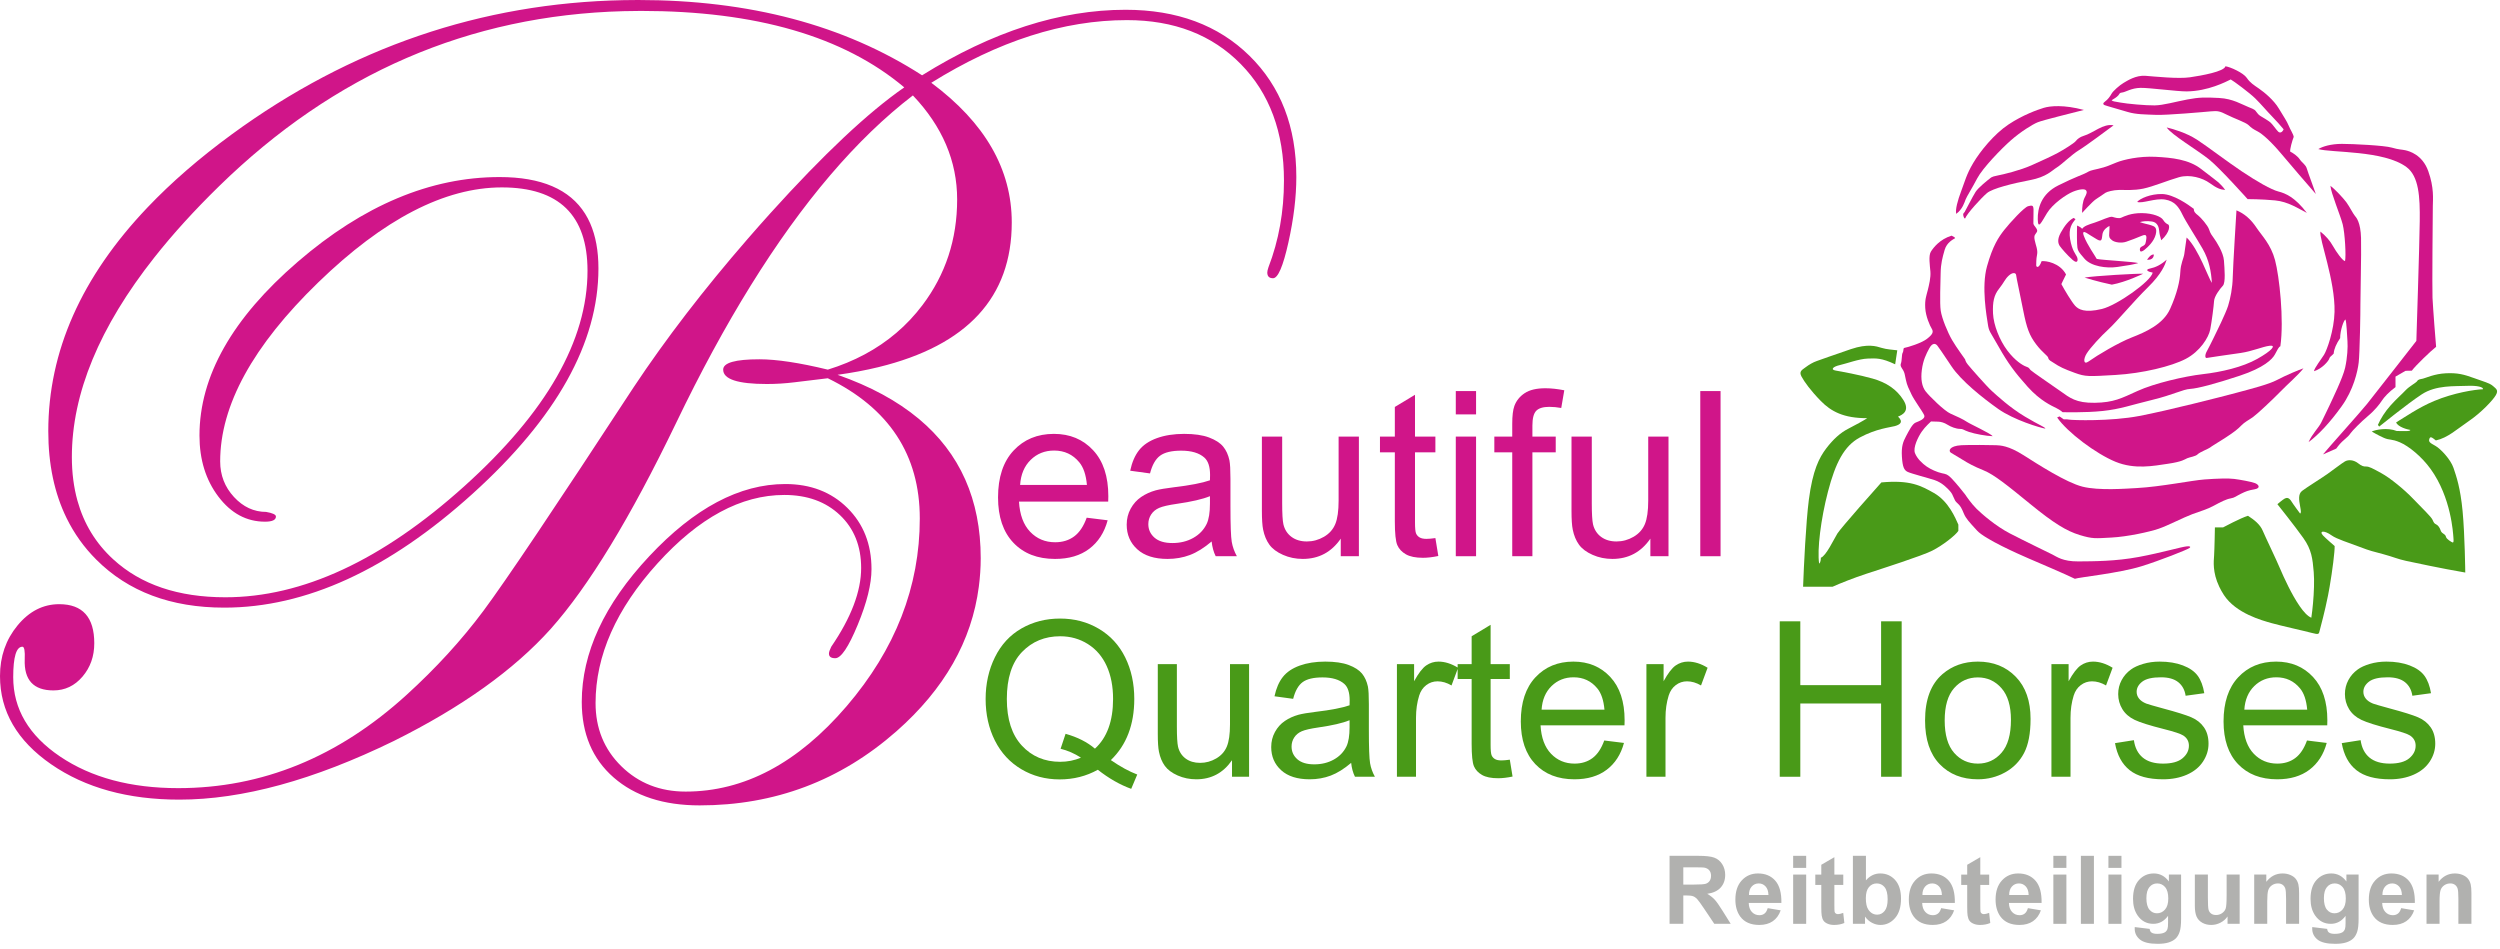 <?xml version="1.0" encoding="UTF-8"?>
<svg xmlns="http://www.w3.org/2000/svg" width="448" height="170" viewBox="0 0 448 170">
  <g fill="none">
    <g fill="#499A18" transform="translate(176.625 61.951)">
      <path d="M149.669,33.288 C151.493,31.426 153.754,30.191 157.972,30.21 C157.44,29.83 155.863,28.975 154.533,28.291 C153.203,27.607 151.892,26.448 150.638,24.795 C149.384,23.142 148.206,20.9 147.522,15.599 C146.991,11.48 146.62,3.633 146.489,-1.56319402e-13 L151.764,-1.56319402e-13 C153.165,0.633 155.576,1.586 157.801,2.318 C160.803,3.306 167.719,5.51 169.619,6.46 C171.519,7.41 173.837,9.253 174.312,10.013 L174.312,11.134 C173.799,12.274 172.575,15.306 169.942,16.796 C167.624,18.107 165.686,19.171 160.518,18.696 C159.714,17.809 153.241,10.526 152.633,9.538 C152.025,8.55 150.581,5.472 149.669,5.206 C149.669,5.206 149.707,4.408 149.365,4.142 C148.985,6.612 149.665,12.133 150.949,17.05 C152.291,22.192 153.843,25.244 156.661,26.752 C159.644,28.348 162,28.538 162.912,28.785 C163.824,29.032 164.546,29.488 163.501,30.495 C164.223,30.78 165.693,31.451 164.489,33.414 C163.286,35.378 161.392,36.613 158.979,37.297 C156.566,37.981 153.317,38.57 152.329,38.741 C151.341,38.912 151.835,39.444 153.089,39.729 C154.343,40.014 156.49,40.831 158.048,40.888 C159.606,40.945 160.537,41.021 162.988,39.862 L163.368,42.37 C162.532,42.484 161.475,42.522 160.537,42.813 C159.6,43.105 158.086,43.605 155.046,42.579 C152.006,41.553 149.612,40.679 148.947,40.451 C148.282,40.223 147.56,39.805 146.933,39.33 C146.306,38.855 145.698,38.608 146.211,37.658 C146.724,36.708 147.845,35.15 149.669,33.288" transform="matrix(1 0 0 -1 0 43.195)"></path>
      <path d="M270.117,49.355 C269.509,49.886 268.546,50.114 266.722,50.773 C264.898,51.432 263.783,51.735 261.681,51.635 C259.579,51.533 258.033,50.773 257.551,50.671 C257.07,50.57 256.715,50.545 256.538,50.241 C256.36,49.937 255.145,49.329 254.46,48.595 C253.777,47.86 252.814,47.049 251.775,45.883 C250.737,44.718 250.002,43.527 249.495,42.388 L249.723,42.083 C249.723,42.083 254.765,46.162 257.349,47.859 C259.933,49.556 263.302,49.279 265.329,49.379 C267.356,49.48 268.445,49.151 268.318,48.772 C266.849,48.722 263.096,48.142 259.578,46.669 C256.741,45.482 254.244,43.718 252.763,42.831 C253.087,41.995 254.853,41.539 255.309,41.482 C255.271,41.216 254.549,41.273 252.877,41.292 C251.205,41.957 249.039,41.52 248.393,41.197 C248.393,41.197 249.533,40.513 250.578,40.057 C251.623,39.601 251.889,39.924 253.447,39.259 C255.005,38.594 257.304,36.751 258.938,34.49 C262.654,29.347 262.966,22.919 263.023,22.235 C263.08,21.551 263.08,21.266 262.871,21.323 C262.662,21.38 261.807,21.931 261.712,22.273 C261.617,22.615 261.522,22.691 261.218,22.9 C260.914,23.109 260.82,23.223 260.705,23.565 C260.592,23.907 260.306,24.382 259.945,24.553 C259.584,24.724 259.527,24.838 259.28,25.389 C259.033,25.94 257.418,27.46 255.822,29.132 C254.226,30.804 251.737,32.837 250.122,33.73 C248.507,34.623 247.918,34.927 247.405,34.927 C246.892,34.927 246.664,34.965 245.885,35.554 C245.106,36.143 244.175,36.181 243.586,35.839 C242.997,35.497 241.515,34.338 240.432,33.578 C239.349,32.818 236.638,31.126 235.904,30.556 C235.17,29.986 235.36,28.884 235.55,27.846 C235.74,26.808 235.74,26.655 235.562,26.49 C235.562,26.49 234.397,28.036 233.979,28.707 C233.561,29.379 233.168,29.366 232.826,29.201 C232.484,29.037 231.484,28.176 231.484,28.176 C231.484,28.176 234.676,24.173 236.144,22.095 C237.614,20.018 237.792,18.422 237.994,16.015 C238.06,15.234 238.069,14.324 238.044,13.381 C237.993,11.419 237.786,9.304 237.564,7.833 C236.256,8.334 234.652,11.034 233.469,13.381 C232.795,14.717 232.257,15.939 231.99,16.573 C231.256,18.321 229.305,22.349 228.849,23.438 C228.393,24.528 227.355,25.364 226.214,26.099 C224.922,25.718 221.756,24.021 221.756,24.021 L220.286,24.021 C220.286,24.021 220.216,20.05 220.14,18.929 C220.076,17.979 219.826,15.989 221.068,13.381 C221.292,12.912 221.558,12.425 221.888,11.918 C224.054,8.593 228.766,7.339 230.438,6.864 C232.111,6.389 236.271,5.477 237.62,5.116 C238.969,4.755 238.912,4.888 239.083,5.61 C239.254,6.332 239.957,8.783 240.565,11.861 C240.659,12.336 240.753,12.851 240.844,13.381 C241.345,16.28 241.775,19.713 241.743,20.677 C241.743,20.677 240.071,22.121 239.653,22.577 C238.909,23.389 239.843,23.565 241.211,22.577 C242.125,21.917 244.251,21.285 246.228,20.525 C248.203,19.765 248.583,19.727 250.407,19.233 C252.231,18.739 253.105,18.321 254.549,18.017 C255.993,17.713 260.895,16.649 265.151,15.927 C265.151,15.927 265.075,22.653 264.676,26.89 C264.277,31.127 263.555,33.16 263.042,34.68 C262.529,36.2 260.724,38.119 259.793,38.632 C258.862,39.145 258.539,39.335 258.71,39.867 C258.881,40.399 259.173,40.158 259.882,39.601 C262.01,40.057 263.707,41.653 265.861,43.122 C268.014,44.592 270.117,46.821 270.623,47.708 C271.13,48.594 270.725,48.823 270.117,49.355" transform="matrix(1 0 0 -1 0 56.576)"></path>
      <path d="M25.593,58.823 C26.29,60.652 26.638,62.714 26.638,65.007 C26.638,67.768 26.097,70.248 25.014,72.446 C23.93,74.643 22.356,76.353 20.292,77.576 C18.227,78.798 15.909,79.409 13.338,79.409 C10.792,79.409 8.489,78.82 6.431,77.642 C4.373,76.464 2.786,74.748 1.672,72.493 C0.557,70.238 -8.52651283e-14,67.737 -8.52651283e-14,64.988 C-8.52651283e-14,62.226 0.554,59.744 1.663,57.54 C2.771,55.336 4.351,53.626 6.403,52.41 C8.455,51.194 10.741,50.586 13.262,50.586 C15.757,50.586 18.037,51.162 20.102,52.315 C22.09,50.757 24.085,49.617 26.087,48.895 L27.17,51.46 C25.726,52.004 24.149,52.866 22.439,54.044 C23.845,55.399 24.896,56.992 25.593,58.823 Z M19.589,56.096 L19.589,56.096 C18.208,57.274 16.454,58.16 14.326,58.756 L13.433,56.077 C14.712,55.76 15.928,55.228 17.081,54.481 C15.915,53.987 14.674,53.74 13.357,53.74 C10.57,53.74 8.281,54.709 6.488,56.647 C4.696,58.585 3.8,61.365 3.8,64.988 C3.8,68.724 4.705,71.534 6.517,73.415 C8.328,75.295 10.608,76.236 13.357,76.236 C15.193,76.236 16.849,75.771 18.325,74.84 C19.801,73.909 20.922,72.601 21.689,70.916 C22.455,69.231 22.838,67.261 22.838,65.007 C22.838,61.042 21.755,58.072 19.589,56.096" transform="matrix(1 0 0 -1 0 128.304)"></path>
      <path d="M43.79,66.888 C43.79,65.165 43.603,63.851 43.229,62.945 C42.855,62.039 42.219,61.324 41.32,60.798 C40.42,60.272 39.458,60.01 38.432,60.01 C37.406,60.01 36.544,60.266 35.847,60.779 C35.151,61.292 34.695,61.998 34.48,62.898 C34.34,63.518 34.271,64.722 34.271,66.508 L34.271,77.699 L30.851,77.699 L30.851,65.196 C30.851,63.74 30.92,62.675 31.06,62.005 C31.262,61.003 31.614,60.158 32.114,59.468 C32.615,58.778 33.381,58.205 34.413,57.749 C35.445,57.293 36.557,57.065 37.748,57.065 C40.445,57.065 42.58,58.205 44.151,60.485 L44.151,57.521 L47.209,57.521 L47.209,77.699 L43.79,77.699 L43.79,66.888 Z" transform="matrix(1 0 0 -1 0 134.764)"></path>
      <path d="M68.675,65.52 L68.675,70.08 C68.675,71.6 68.617,72.651 68.504,73.233 C68.3,74.17 67.945,74.947 67.439,75.561 C66.933,76.175 66.141,76.685 65.064,77.091 C63.988,77.496 62.587,77.699 60.865,77.699 C59.129,77.699 57.603,77.461 56.286,76.986 C54.969,76.511 53.961,75.833 53.266,74.953 C52.569,74.073 52.069,72.917 51.764,71.486 L55.109,71.029 C55.475,72.461 56.042,73.458 56.809,74.022 C57.575,74.586 58.763,74.867 60.372,74.867 C62.093,74.867 63.392,74.481 64.267,73.709 C64.913,73.138 65.235,72.157 65.235,70.764 C65.235,70.637 65.228,70.339 65.217,69.87 C63.912,69.415 61.878,69.021 59.117,68.693 C57.762,68.528 56.749,68.356 56.078,68.18 C55.165,67.926 54.345,67.553 53.617,67.059 C52.888,66.565 52.299,65.909 51.85,65.092 C51.4,64.275 51.176,63.373 51.176,62.385 C51.176,60.699 51.771,59.316 52.962,58.233 C54.152,57.15 55.856,56.609 58.073,56.609 C59.415,56.609 60.672,56.831 61.844,57.274 C63.015,57.717 64.234,58.477 65.502,59.553 C65.603,58.604 65.83,57.773 66.186,57.065 L69.758,57.065 C69.326,57.837 69.038,58.645 68.893,59.487 C68.747,60.329 68.675,62.34 68.675,65.52 Z M65.217,65.938 L65.217,65.938 C65.217,64.43 65.032,63.29 64.665,62.518 C64.183,61.517 63.431,60.728 62.405,60.152 C61.379,59.576 60.207,59.288 58.889,59.288 C57.559,59.288 56.549,59.592 55.859,60.2 C55.168,60.808 54.824,61.568 54.824,62.48 C54.824,63.075 54.982,63.616 55.299,64.104 C55.614,64.592 56.064,64.962 56.648,65.216 C57.229,65.468 58.225,65.697 59.631,65.9 C62.112,66.254 63.975,66.685 65.217,67.191 L65.217,65.938 Z" transform="matrix(1 0 0 -1 0 134.308)"></path>
      <path d="M92.432,53.208 C91.926,53.208 91.536,53.29 91.263,53.455 C90.991,53.619 90.795,53.841 90.674,54.12 C90.554,54.398 90.493,55.025 90.493,56.001 L90.493,67.8 L93.933,67.8 L93.933,70.46 L90.493,70.46 L90.493,77.509 L87.093,75.457 L87.093,70.46 L84.584,70.46 L84.584,69.858 C83.422,70.559 82.277,70.916 81.152,70.916 C80.353,70.916 79.622,70.688 78.957,70.232 C78.292,69.776 77.566,68.832 76.781,67.401 L76.781,70.46 L73.704,70.46 L73.704,50.282 L77.123,50.282 L77.123,60.846 C77.123,62.29 77.313,63.62 77.694,64.836 C77.947,65.634 78.37,66.257 78.967,66.707 C79.561,67.157 80.232,67.382 80.981,67.382 C81.817,67.382 82.653,67.135 83.488,66.641 L84.584,69.593 L84.584,67.8 L87.093,67.8 L87.093,56.191 C87.093,54.139 87.233,52.793 87.511,52.153 C87.79,51.513 88.27,50.997 88.954,50.605 C89.639,50.212 90.602,50.016 91.843,50.016 C92.603,50.016 93.465,50.117 94.427,50.319 L93.933,53.341 C93.313,53.252 92.811,53.208 92.432,53.208" transform="matrix(1 0 0 -1 0 127.525)"></path>
      <path d="M105.328,77.699 C102.541,77.699 100.274,76.761 98.526,74.887 C96.778,73.012 95.904,70.377 95.904,66.983 C95.904,63.702 96.769,61.152 98.497,59.335 C100.227,57.517 102.566,56.609 105.518,56.609 C107.861,56.609 109.786,57.179 111.294,58.319 C112.801,59.458 113.833,61.061 114.391,63.126 L110.857,63.563 C110.337,62.119 109.634,61.067 108.748,60.409 C107.861,59.75 106.791,59.42 105.537,59.42 C103.852,59.42 102.446,60.01 101.319,61.188 C100.191,62.365 99.564,64.062 99.438,66.279 L114.486,66.279 C114.498,66.685 114.505,66.988 114.505,67.191 C114.505,70.522 113.65,73.107 111.94,74.944 C110.23,76.78 108.026,77.699 105.328,77.699 Z M99.628,69.091 L99.628,69.091 C99.742,70.852 100.333,72.258 101.404,73.31 C102.475,74.361 103.795,74.887 105.366,74.887 C107.101,74.887 108.513,74.228 109.603,72.911 C110.312,72.062 110.743,70.789 110.895,69.091 L99.628,69.091 Z" transform="matrix(1 0 0 -1 0 134.308)"></path>
      <path d="M123.666,76.559 C123.001,76.103 122.277,75.159 121.491,73.728 L121.491,76.787 L118.413,76.787 L118.413,56.609 L121.833,56.609 L121.833,67.173 C121.833,68.617 122.023,69.947 122.403,71.163 C122.657,71.961 123.081,72.584 123.676,73.034 C124.272,73.484 124.943,73.709 125.69,73.709 C126.526,73.709 127.362,73.462 128.198,72.968 L129.376,76.141 C128.186,76.875 127.014,77.243 125.861,77.243 C125.063,77.243 124.332,77.015 123.666,76.559" transform="matrix(1 0 0 -1 0 133.852)"></path>
      <polygon points="160.468 65.805 145.99 65.805 145.99 77.243 142.304 77.243 142.304 49.389 145.99 49.389 145.99 62.518 160.468 62.518 160.468 49.389 164.154 49.389 164.154 77.243 160.468 77.243" transform="matrix(1 0 0 -1 0 126.632)"></polygon>
      <path d="M177.809,77.699 C175.314,77.699 173.2,76.951 171.464,75.456 C169.387,73.657 168.347,70.89 168.347,67.154 C168.347,63.746 169.219,61.136 170.96,59.326 C172.702,57.514 174.986,56.609 177.809,56.609 C179.57,56.609 181.195,57.021 182.683,57.844 C184.172,58.666 185.305,59.823 186.084,61.311 C186.863,62.799 187.252,64.841 187.252,67.439 C187.252,70.643 186.373,73.154 184.611,74.972 C182.851,76.789 180.583,77.699 177.809,77.699 Z M182.046,61.359 L182.046,61.359 C180.92,60.067 179.507,59.42 177.809,59.42 C176.1,59.42 174.681,60.063 173.554,61.349 C172.426,62.635 171.863,64.57 171.863,67.154 C171.863,69.737 172.426,71.669 173.554,72.949 C174.681,74.228 176.1,74.867 177.809,74.867 C179.494,74.867 180.904,74.225 182.037,72.939 C183.171,71.653 183.737,69.762 183.737,67.268 C183.737,64.62 183.174,62.651 182.046,61.359" transform="matrix(1 0 0 -1 0 134.308)"></path>
      <path d="M196.244,76.559 C195.579,76.103 194.854,75.159 194.069,73.728 L194.069,76.787 L190.991,76.787 L190.991,56.609 L194.411,56.609 L194.411,67.173 C194.411,68.617 194.601,69.947 194.981,71.163 C195.233,71.961 195.657,72.584 196.254,73.034 C196.849,73.484 197.52,73.709 198.268,73.709 C199.104,73.709 199.94,73.462 200.776,72.968 L201.954,76.141 C200.763,76.875 199.59,77.243 198.439,77.243 C197.641,77.243 196.909,77.015 196.244,76.559" transform="matrix(1 0 0 -1 0 133.852)"></path>
      <path d="M216.074 67.714C215.118 68.126 213.431 68.655 211.011 69.301 209.339 69.757 208.332 70.048 207.99 70.175 207.395 70.415 206.958 70.719 206.679 71.086 206.401 71.441 206.261 71.84 206.261 72.284 206.261 72.98 206.597 73.588 207.268 74.108 207.94 74.626 209.061 74.887 210.631 74.887 211.961 74.887 212.99 74.595 213.718 74.013 214.447 73.43 214.887 72.619 215.039 71.581L218.383 72.037C218.168 73.341 217.775 74.383 217.205 75.162 216.635 75.941 215.751 76.559 214.554 77.015 213.357 77.471 211.968 77.699 210.384 77.699 209.333 77.699 208.348 77.562 207.429 77.29 206.511 77.017 205.786 76.685 205.254 76.293 204.545 75.785 203.984 75.149 203.572 74.383 203.161 73.616 202.955 72.784 202.955 71.885 202.955 70.897 203.205 69.994 203.705 69.177 204.206 68.36 204.94 67.72 205.909 67.258 206.878 66.795 208.617 66.247 211.125 65.615 212.987 65.146 214.153 64.76 214.62 64.456 215.293 64.012 215.628 63.404 215.628 62.632 215.628 61.77 215.248 61.019 214.488 60.38 213.728 59.74 212.563 59.42 210.992 59.42 209.434 59.42 208.221 59.782 207.353 60.504 206.486 61.226 205.957 62.264 205.767 63.62L202.385 63.088C202.764 60.946 203.642 59.332 205.016 58.242 206.391 57.153 208.389 56.609 211.011 56.609 212.595 56.609 214.013 56.884 215.267 57.435 216.521 57.986 217.48 58.765 218.145 59.772 218.81 60.779 219.143 61.853 219.143 62.993 219.143 64.157 218.871 65.133 218.326 65.918 217.782 66.704 217.031 67.302 216.074 67.714M231.259 77.699C228.473 77.699 226.205 76.761 224.457 74.887 222.709 73.012 221.835 70.377 221.835 66.983 221.835 63.702 222.699 61.152 224.428 59.335 226.157 57.517 228.498 56.609 231.449 56.609 233.793 56.609 235.718 57.179 237.225 58.319 238.733 59.458 239.765 61.061 240.322 63.126L236.788 63.563C236.269 62.119 235.566 61.067 234.679 60.409 233.793 59.75 232.722 59.42 231.468 59.42 229.784 59.42 228.378 60.01 227.25 61.188 226.123 62.365 225.496 64.062 225.369 66.279L240.417 66.279C240.43 66.685 240.436 66.988 240.436 67.191 240.436 70.522 239.581 73.107 237.871 74.944 236.161 76.78 233.957 77.699 231.259 77.699ZM225.559 69.091 225.559 69.091C225.673 70.852 226.266 72.258 227.335 73.31 228.406 74.361 229.727 74.887 231.297 74.887 233.033 74.887 234.445 74.228 235.534 72.911 236.244 72.062 236.674 70.789 236.826 69.091L225.559 69.091ZM256.704 67.714C255.747 68.126 254.06 68.655 251.641 69.301 249.969 69.757 248.962 70.048 248.62 70.175 248.024 70.415 247.587 70.719 247.309 71.086 247.03 71.441 246.891 71.84 246.891 72.284 246.891 72.98 247.226 73.588 247.898 74.108 248.569 74.626 249.69 74.887 251.261 74.887 252.591 74.887 253.619 74.595 254.349 74.013 255.077 73.43 255.517 72.619 255.669 71.581L259.013 72.037C258.797 73.341 258.405 74.383 257.835 75.162 257.265 75.941 256.382 76.559 255.185 77.015 253.988 77.471 252.597 77.699 251.014 77.699 249.962 77.699 248.978 77.562 248.06 77.29 247.141 77.017 246.416 76.685 245.884 76.293 245.174 75.785 244.613 75.149 244.202 74.383 243.791 73.616 243.585 72.784 243.585 71.885 243.585 70.897 243.834 69.994 244.335 69.177 244.836 68.36 245.571 67.72 246.54 67.258 247.508 66.795 249.247 66.247 251.755 65.615 253.617 65.146 254.782 64.76 255.251 64.456 255.922 64.012 256.258 63.404 256.258 62.632 256.258 61.77 255.878 61.019 255.118 60.38 254.358 59.74 253.192 59.42 251.622 59.42 250.064 59.42 248.85 59.782 247.984 60.504 247.116 61.226 246.587 62.264 246.397 63.62L243.015 63.088C243.395 60.946 244.271 59.332 245.647 58.242 247.021 57.153 249.019 56.609 251.641 56.609 253.224 56.609 254.643 56.884 255.897 57.435 257.151 57.986 258.111 58.765 258.776 59.772 259.441 60.779 259.773 61.853 259.773 62.993 259.773 64.157 259.5 65.133 258.956 65.918 258.411 66.704 257.661 67.302 256.704 67.714" transform="matrix(1 0 0 -1 0 134.308)"></path>
    </g>
    <g fill="#B1B1AF" transform="translate(299.187 153.364)">
      <path d="M8.066,4.355 C7.721,4.727 7.282,5.068 6.75,5.378 C7.819,5.533 8.622,5.909 9.16,6.504 C9.697,7.1 9.967,7.855 9.967,8.77 C9.967,9.49 9.789,10.13 9.434,10.69 C9.08,11.25 8.607,11.639 8.017,11.858 C7.426,12.077 6.48,12.186 5.179,12.186 L-2.84217094e-14,12.186 L-2.84217094e-14,5.68434189e-14 L2.461,5.68434189e-14 L2.461,5.087 L2.959,5.087 C3.524,5.087 3.936,5.041 4.197,4.95 C4.458,4.859 4.705,4.689 4.937,4.443 C5.17,4.196 5.602,3.599 6.234,2.651 L8.013,5.68434189e-14 L10.956,5.68434189e-14 L9.468,2.377 C8.88,3.325 8.414,3.985 8.066,4.355 Z M4.281,7.032 L4.281,7.032 L2.461,7.032 L2.461,10.124 L4.381,10.124 C5.378,10.124 5.976,10.111 6.176,10.083 C6.575,10.017 6.884,9.857 7.102,9.605 C7.322,9.353 7.431,9.022 7.431,8.612 C7.431,8.246 7.348,7.941 7.182,7.697 C7.016,7.453 6.785,7.282 6.492,7.182 C6.198,7.082 5.462,7.032 4.281,7.032" transform="matrix(1 0 0 -1 0 12.186)"></path>
      <path d="M18.949,11.085 C18.189,11.953 17.153,12.386 15.84,12.386 C14.67,12.386 13.704,11.971 12.939,11.143 C12.174,10.315 11.792,9.169 11.792,7.706 C11.792,6.481 12.083,5.467 12.664,4.664 C13.401,3.661 14.537,3.159 16.073,3.159 C17.042,3.159 17.85,3.382 18.495,3.828 C19.142,4.274 19.614,4.924 19.913,5.778 L17.586,6.168 C17.457,5.724 17.27,5.403 17.02,5.204 C16.771,5.004 16.463,4.905 16.098,4.905 C15.56,4.905 15.111,5.097 14.751,5.482 C14.39,5.868 14.202,6.406 14.186,7.099 L20.038,7.099 C20.071,8.889 19.708,10.217 18.949,11.085 Z M14.227,8.529 L14.227,8.529 C14.221,9.166 14.386,9.671 14.717,10.042 C15.05,10.413 15.471,10.599 15.981,10.599 C16.457,10.599 16.863,10.423 17.195,10.071 C17.527,9.719 17.702,9.205 17.719,8.529 L14.227,8.529 Z" transform="matrix(1 0 0 -1 0 15.545)"></path>
      <polygon points="22.146 0 24.481 0 24.481 2.161 22.146 2.161" transform="matrix(1 0 0 -1 0 2.161)"></polygon>
      <polygon points="22.146 3.358 24.481 3.358 24.481 12.186 22.146 12.186" transform="matrix(1 0 0 -1 0 15.545)"></polygon>
      <path d="M30.18,2.178 C30.025,2.178 29.893,2.216 29.785,2.294 C29.677,2.372 29.608,2.47 29.577,2.589 C29.547,2.709 29.532,3.128 29.532,3.849 L29.532,7.406 L31.128,7.406 L31.128,9.268 L29.532,9.268 L29.532,12.386 L27.188,11.022 L27.188,9.268 L26.115,9.268 L26.115,7.406 L27.188,7.406 L27.188,3.558 C27.188,2.732 27.213,2.183 27.262,1.912 C27.323,1.53 27.433,1.226 27.59,1.002 C27.748,0.777 27.997,0.594 28.335,0.453 C28.672,0.311 29.052,0.241 29.474,0.241 C30.16,0.241 30.775,0.357 31.319,0.59 L31.12,2.402 C30.709,2.252 30.396,2.178 30.18,2.178" transform="matrix(1 0 0 -1 0 12.627)"></path>
      <path d="M37.749,9.227 C36.763,9.227 35.91,8.816 35.189,7.997 L35.189,12.386 L32.853,12.386 L32.853,0.2 L35.023,0.2 L35.023,1.496 C35.377,1.003 35.8,0.63 36.291,0.378 C36.781,0.126 37.278,-8.52651283e-14 37.783,-8.52651283e-14 C38.808,-8.52651283e-14 39.679,0.407 40.397,1.222 C41.115,2.036 41.474,3.197 41.474,4.705 C41.474,6.162 41.121,7.281 40.418,8.059 C39.713,8.837 38.824,9.227 37.749,9.227 Z M38.535,2.506 L38.535,2.506 C38.172,2.066 37.733,1.845 37.217,1.845 C36.547,1.845 36.009,2.156 35.605,2.776 C35.316,3.214 35.172,3.89 35.172,4.805 C35.172,5.691 35.358,6.352 35.73,6.787 C36.101,7.222 36.566,7.44 37.126,7.44 C37.697,7.44 38.165,7.216 38.531,6.771 C38.896,6.324 39.079,5.598 39.079,4.588 C39.079,3.641 38.898,2.947 38.535,2.506" transform="matrix(1 0 0 -1 0 12.386)"></path>
      <path d="M50.032,11.085 C49.273,11.953 48.236,12.386 46.923,12.386 C45.753,12.386 44.786,11.971 44.022,11.143 C43.257,10.315 42.875,9.169 42.875,7.706 C42.875,6.481 43.166,5.467 43.747,4.664 C44.485,3.661 45.62,3.159 47.156,3.159 C48.126,3.159 48.933,3.382 49.579,3.828 C50.224,4.274 50.697,4.924 50.996,5.778 L48.669,6.168 C48.541,5.724 48.352,5.403 48.103,5.204 C47.854,5.004 47.546,4.905 47.181,4.905 C46.642,4.905 46.194,5.097 45.834,5.482 C45.474,5.868 45.285,6.406 45.269,7.099 L51.121,7.099 C51.154,8.889 50.791,10.217 50.032,11.085 Z M45.31,8.529 L45.31,8.529 C45.304,9.166 45.468,9.671 45.801,10.042 C46.133,10.413 46.555,10.599 47.064,10.599 C47.54,10.599 47.945,10.423 48.278,10.071 C48.61,9.719 48.785,9.205 48.801,8.529 L45.31,8.529 Z" transform="matrix(1 0 0 -1 0 15.545)"></path>
      <path d="M56.329,2.178 C56.174,2.178 56.042,2.216 55.934,2.294 C55.825,2.372 55.757,2.47 55.726,2.589 C55.696,2.709 55.681,3.128 55.681,3.849 L55.681,7.406 L57.276,7.406 L57.276,9.268 L55.681,9.268 L55.681,12.386 L53.336,11.022 L53.336,9.268 L52.264,9.268 L52.264,7.406 L53.336,7.406 L53.336,3.558 C53.336,2.732 53.361,2.183 53.411,1.912 C53.472,1.53 53.581,1.226 53.739,1.002 C53.897,0.777 54.145,0.594 54.484,0.453 C54.821,0.311 55.201,0.241 55.623,0.241 C56.309,0.241 56.924,0.357 57.468,0.59 L57.269,2.402 C56.858,2.252 56.545,2.178 56.329,2.178" transform="matrix(1 0 0 -1 0 12.627)"></path>
      <path d="M65.577,11.085 C64.817,11.953 63.782,12.386 62.468,12.386 C61.299,12.386 60.332,11.971 59.567,11.143 C58.802,10.315 58.42,9.169 58.42,7.706 C58.42,6.481 58.711,5.467 59.293,4.664 C60.029,3.661 61.166,3.159 62.701,3.159 C63.67,3.159 64.479,3.382 65.124,3.828 C65.77,4.274 66.242,4.924 66.542,5.778 L64.214,6.168 C64.086,5.724 63.898,5.403 63.649,5.204 C63.399,5.004 63.092,4.905 62.726,4.905 C62.188,4.905 61.739,5.097 61.379,5.482 C61.018,5.868 60.831,6.406 60.814,7.099 L66.666,7.099 C66.699,8.889 66.336,10.217 65.577,11.085 Z M60.856,8.529 L60.856,8.529 C60.85,9.166 61.014,9.671 61.346,10.042 C61.679,10.413 62.099,10.599 62.61,10.599 C63.086,10.599 63.491,10.423 63.823,10.071 C64.156,9.719 64.331,9.205 64.347,8.529 L60.856,8.529 Z" transform="matrix(1 0 0 -1 0 15.545)"></path>
      <polygon points="68.774 0 71.11 0 71.11 2.161 68.774 2.161" transform="matrix(1 0 0 -1 0 2.161)"></polygon>
      <polygon points="68.774 3.358 71.11 3.358 71.11 12.186 68.774 12.186" transform="matrix(1 0 0 -1 0 15.545)"></polygon>
      <polygon points="73.708 0 76.044 0 76.044 12.186 73.708 12.186" transform="matrix(1 0 0 -1 0 12.186)"></polygon>
      <polygon points="78.642 3.358 80.978 3.358 80.978 12.186 78.642 12.186" transform="matrix(1 0 0 -1 0 15.545)"></polygon>
      <polygon points="78.642 0 80.978 0 80.978 2.161 78.642 2.161" transform="matrix(1 0 0 -1 0 2.161)"></polygon>
      <path d="M89.478,14.331 C88.769,15.29 87.869,15.769 86.776,15.769 C85.719,15.769 84.832,15.378 84.121,14.597 C83.409,13.816 83.052,12.685 83.052,11.205 C83.052,10.025 83.324,9.039 83.867,8.246 C84.561,7.243 85.5,6.742 86.685,6.742 C87.749,6.742 88.631,7.218 89.329,8.171 L89.329,6.883 C89.329,6.362 89.293,6.005 89.22,5.811 C89.116,5.539 88.96,5.342 88.755,5.221 C88.451,5.037 87.994,4.946 87.383,4.946 C86.907,4.946 86.558,5.029 86.336,5.196 C86.175,5.312 86.074,5.525 86.028,5.836 L83.36,6.16 C83.356,6.049 83.352,5.955 83.352,5.877 C83.352,5.09 83.665,4.44 84.291,3.928 C84.918,3.416 85.978,3.159 87.475,3.159 C88.268,3.159 88.922,3.242 89.441,3.408 C89.959,3.575 90.374,3.805 90.683,4.098 C90.995,4.392 91.236,4.797 91.407,5.312 C91.579,5.827 91.665,6.606 91.665,7.648 L91.665,15.57 L89.478,15.57 L89.478,14.331 Z M88.78,9.298 L88.78,9.298 C88.387,8.852 87.905,8.629 87.334,8.629 C86.802,8.629 86.353,8.846 85.992,9.281 C85.628,9.716 85.447,10.402 85.447,11.338 C85.447,12.231 85.628,12.894 85.992,13.329 C86.353,13.764 86.816,13.982 87.375,13.982 C87.952,13.982 88.428,13.761 88.805,13.317 C89.183,12.873 89.37,12.195 89.37,11.28 C89.37,10.404 89.174,9.744 88.78,9.298" transform="matrix(1 0 0 -1 0 18.928)"></path>
      <path d="M99.824,8.662 C99.824,7.398 99.766,6.604 99.649,6.28 C99.533,5.956 99.317,5.685 99.001,5.465 C98.685,5.246 98.327,5.137 97.928,5.137 C97.579,5.137 97.292,5.219 97.064,5.383 C96.837,5.546 96.68,5.768 96.595,6.048 C96.508,6.327 96.465,7.088 96.465,8.329 L96.465,12.386 L94.129,12.386 L94.129,6.8 C94.129,5.968 94.235,5.317 94.445,4.846 C94.657,4.376 94.998,4.009 95.468,3.749 C95.939,3.488 96.472,3.358 97.064,3.358 C97.646,3.358 98.199,3.494 98.723,3.766 C99.247,4.037 99.669,4.409 99.99,4.88 L99.99,3.558 L102.159,3.558 L102.159,12.386 L99.824,12.386 L99.824,8.662 Z" transform="matrix(1 0 0 -1 0 15.744)"></path>
      <path d="M112.227,11.197 C112.007,11.485 111.685,11.722 111.258,11.908 C110.832,12.094 110.36,12.186 109.845,12.186 C108.677,12.186 107.706,11.688 106.936,10.69 L106.936,11.987 L104.766,11.987 L104.766,3.159 L107.102,3.159 L107.102,7.158 C107.102,8.144 107.161,8.82 107.281,9.185 C107.4,9.551 107.621,9.845 107.941,10.067 C108.263,10.288 108.626,10.399 109.03,10.399 C109.346,10.399 109.617,10.321 109.842,10.166 C110.066,10.011 110.227,9.793 110.327,9.514 C110.427,9.234 110.477,8.617 110.477,7.664 L110.477,3.159 L112.812,3.159 L112.812,8.646 C112.812,9.327 112.77,9.851 112.684,10.216 C112.597,10.582 112.445,10.909 112.227,11.197" transform="matrix(1 0 0 -1 0 15.345)"></path>
      <path d="M121.288,14.331 C120.579,15.29 119.679,15.769 118.586,15.769 C117.528,15.769 116.642,15.378 115.931,14.597 C115.218,13.816 114.862,12.685 114.862,11.205 C114.862,10.025 115.134,9.039 115.677,8.246 C116.37,7.243 117.309,6.742 118.495,6.742 C119.559,6.742 120.44,7.218 121.138,8.171 L121.138,6.883 C121.138,6.362 121.102,6.005 121.03,5.811 C120.925,5.539 120.77,5.342 120.564,5.221 C120.26,5.037 119.803,4.946 119.193,4.946 C118.717,4.946 118.368,5.029 118.146,5.196 C117.985,5.312 117.883,5.525 117.838,5.836 L115.17,6.16 C115.165,6.049 115.161,5.955 115.161,5.877 C115.161,5.09 115.475,4.44 116.101,3.928 C116.728,3.416 117.788,3.159 119.284,3.159 C120.078,3.159 120.732,3.242 121.251,3.408 C121.769,3.575 122.183,3.805 122.493,4.098 C122.804,4.392 123.045,4.797 123.216,5.312 C123.388,5.827 123.474,6.606 123.474,7.648 L123.474,15.57 L121.288,15.57 L121.288,14.331 Z M120.59,9.298 L120.59,9.298 C120.197,8.852 119.714,8.629 119.143,8.629 C118.611,8.629 118.164,8.846 117.801,9.281 C117.438,9.716 117.256,10.402 117.256,11.338 C117.256,12.231 117.438,12.894 117.801,13.329 C118.164,13.764 118.625,13.982 119.185,13.982 C119.762,13.982 120.238,13.761 120.614,13.317 C120.992,12.873 121.18,12.195 121.18,11.28 C121.18,10.404 120.984,9.744 120.59,9.298" transform="matrix(1 0 0 -1 0 18.928)"></path>
      <path d="M132.464,11.085 C131.706,11.953 130.669,12.386 129.355,12.386 C128.187,12.386 127.219,11.971 126.455,11.143 C125.69,10.315 125.308,9.169 125.308,7.706 C125.308,6.481 125.598,5.467 126.18,4.664 C126.918,3.661 128.054,3.159 129.588,3.159 C130.558,3.159 131.366,3.382 132.012,3.828 C132.657,4.274 133.129,4.924 133.429,5.778 L131.101,6.168 C130.974,5.724 130.785,5.403 130.536,5.204 C130.287,5.004 129.979,4.905 129.613,4.905 C129.076,4.905 128.628,5.097 128.267,5.482 C127.907,5.868 127.718,6.406 127.701,7.099 L133.553,7.099 C133.587,8.889 133.224,10.217 132.464,11.085 Z M127.743,8.529 L127.743,8.529 C127.739,9.166 127.901,9.671 128.234,10.042 C128.566,10.413 128.987,10.599 129.497,10.599 C129.974,10.599 130.378,10.423 130.71,10.071 C131.043,9.719 131.217,9.205 131.234,8.529 L127.743,8.529 Z" transform="matrix(1 0 0 -1 0 15.545)"></path>
      <path d="M143.106,11.197 C142.886,11.485 142.564,11.722 142.137,11.908 C141.71,12.094 141.239,12.186 140.724,12.186 C139.555,12.186 138.585,11.688 137.814,10.69 L137.814,11.987 L135.645,11.987 L135.645,3.159 L137.98,3.159 L137.98,7.158 C137.98,8.144 138.04,8.82 138.16,9.185 C138.278,9.551 138.499,9.845 138.82,10.067 C139.142,10.288 139.505,10.399 139.909,10.399 C140.225,10.399 140.495,10.321 140.72,10.166 C140.944,10.011 141.106,9.793 141.206,9.514 C141.305,9.234 141.355,8.617 141.355,7.664 L141.355,3.159 L143.691,3.159 L143.691,8.646 C143.691,9.327 143.648,9.851 143.563,10.216 C143.476,10.582 143.324,10.909 143.106,11.197" transform="matrix(1 0 0 -1 0 15.345)"></path>
    </g>
    <g fill="#D01589">
      <path d="M391.92,48.051 C390.894,47.963 387.455,46.924 383.275,46.145 C379.095,45.366 375.219,45.366 372.426,45.347 C369.633,45.328 368.588,46.183 367.79,46.582 C366.992,46.981 362.698,49.052 360.171,50.363 C357.644,51.674 355.193,53.802 354.224,54.752 C353.255,55.702 352.305,57.108 352.172,57.317 C352.039,57.526 350.386,59.559 349.683,60.262 C348.98,60.965 348.771,60.984 347.973,61.155 C347.175,61.326 346.016,61.82 345.256,62.352 C344.496,62.884 343.565,63.739 343.166,64.746 C342.767,65.753 343.755,67.691 344.363,68.584 C344.971,69.477 346.035,70.427 346.035,70.427 C346.035,70.427 346.89,70.408 347.346,70.389 C347.802,70.37 348.41,70.218 348.999,69.838 C349.588,69.458 350.557,69.097 351.204,69.097 C351.849,69.097 351.773,68.907 352.856,68.546 C353.939,68.185 355.915,67.824 357.074,67.786 C356.789,68.261 353.034,69.965 352.451,70.37 C351.868,70.775 350.577,71.384 349.512,71.84 C348.448,72.296 345.712,74.981 345.066,75.83 C344.42,76.678 344.167,77.957 344.395,79.68 C344.623,81.403 345.155,82.48 345.725,83.531 C346.295,84.582 346.865,84.418 347.182,84.001 C347.498,83.585 348.011,82.853 349.721,80.288 C351.431,77.723 355.288,74.645 358.081,72.669 C360.874,70.693 365.637,69.268 366.539,69.141 C366.426,69.458 365.574,69.674 362.85,71.308 C360.127,72.942 357.86,75.057 356.935,75.892 C356.01,76.728 353.11,80.034 352.641,80.618 C352.172,81.2 352.185,81.454 352.147,81.554 C352.109,81.656 350.64,83.594 349.816,85.012 C348.993,86.431 347.98,88.914 347.777,90.282 C347.574,91.65 347.739,95.285 347.764,97.008 C347.79,98.731 348.094,99.833 348.486,101.188 C348.879,102.543 350.057,103.075 350.348,103.265 C350.336,103.417 350.146,103.519 349.728,103.721 C347.612,103.075 346.472,101.581 346.016,100.858 C345.56,100.136 345.839,98.35 345.928,97.287 C346.016,96.223 345.687,94.88 345.446,93.917 C345.206,92.954 344.914,92.283 345.003,90.763 C345.092,89.243 345.826,87.597 346.18,87.026 C346.536,86.457 346.308,86.001 345.307,85.228 C344.306,84.455 341.887,83.721 341.304,83.62 C340.961,83.56 341.216,83.189 340.937,82.695 C340.775,82.408 340.836,81.314 340.646,80.832 C340.456,80.352 340.81,80.022 341.051,79.591 C341.292,79.161 341.33,78.907 341.532,77.894 C341.735,76.88 342.077,76.248 342.558,75.234 C343.04,74.221 344.47,72.296 344.8,71.586 C345.13,70.877 343.85,70.472 343.268,70.218 C342.685,69.965 342.128,68.838 341.57,67.799 C341.013,66.76 340.709,65.936 340.822,64.1 C340.937,62.264 341.216,61.694 341.849,61.39 C342.482,61.085 345.738,60.236 346.675,59.92 C348.075,59.447 348.987,58.433 349.424,57.957 C350.133,57.184 350.082,56.36 350.703,55.842 C351.324,55.322 351.538,54.84 351.919,53.928 C352.299,53.017 352.882,52.408 354.3,50.863 C355.719,49.318 361.634,46.696 363.572,45.86 C365.51,45.024 369.994,43.124 371.818,42.231 C372.597,42.516 379.66,43.215 383.732,44.473 C387.031,45.492 391.984,47.456 392.351,47.748 C392.718,48.038 392.26,48.081 391.92,48.051" transform="matrix(1 0 0 -1 0 145.952)"></path>
      <path d="M404.118,89.597 C403.51,89.844 401.42,90.224 400.375,90.357 C399.33,90.49 397.354,90.433 395.036,90.262 C392.843,90.101 387.189,88.951 382.952,88.723 C380.953,88.616 376.131,88.229 373.186,88.97 C370.241,89.711 365.187,92.979 362.546,94.651 C359.905,96.323 358.461,96.361 357.72,96.399 C356.979,96.437 352.78,96.475 351.488,96.399 C349.225,96.266 349.151,95.316 349.607,95.051 C350.063,94.784 350.804,94.347 351.754,93.758 C352.704,93.169 353.635,92.637 355.497,91.878 C357.359,91.117 359.715,89.217 363.876,85.816 C368.037,82.415 370.317,81.028 372.673,80.306 C375.029,79.584 375.504,79.698 378.374,79.85 C381.242,80.002 385.156,80.857 386.829,81.428 C388.5,81.997 391.16,83.403 392.832,84.03 C394.504,84.657 395.435,84.866 396.7,85.55 C397.965,86.234 398.931,86.728 399.71,86.861 C400.489,86.994 400.717,87.279 401.572,87.697 C402.427,88.115 402.883,88.305 404.004,88.495 C405.125,88.685 404.831,89.308 404.118,89.597" transform="matrix(1 0 0 -1 0 176.18)"></path>
      <path d="M400.762,79.226 C398.026,78.492 388.526,76.06 383.358,75.072 C378.19,74.084 371.401,74.312 370.843,74.413 C370.286,74.514 369.83,74.464 369.83,74.464 L369.07,74.996 L368.639,74.807 C370.438,72.162 375.631,68.282 379.101,66.864 C382.572,65.445 385.917,66.129 388.501,66.508 C391.085,66.889 391.49,67.294 391.946,67.497 C392.402,67.699 393.466,67.826 393.821,68.206 C394.176,68.586 395.822,69.22 396.05,69.422 C396.277,69.625 397.342,70.233 398.862,71.22 C400.382,72.209 401.041,72.741 401.649,73.374 C402.257,74.008 402.941,74.312 403.726,74.868 C404.511,75.426 407.31,78.061 408.678,79.467 C410.046,80.873 411.718,82.279 412.782,83.609 C412.111,83.407 409.527,82.317 408.058,81.532 C406.589,80.747 403.498,79.961 400.762,79.226" transform="matrix(1 0 0 -1 0 149.615)"></path>
      <path d="M422.681,47.577 C422.871,49.211 423.004,56.849 422.985,57.932 C422.966,59.014 423.175,67.051 423.099,69.863 C423.023,72.675 422.264,73.53 421.959,73.891 C421.655,74.252 421.028,75.506 420.458,76.285 C419.888,77.064 418.274,78.755 417.608,79.23 C417.722,77.882 419.413,73.891 419.812,72.314 C420.211,70.737 420.439,66.614 420.23,65.74 C419.812,65.74 418.634,67.412 418.084,68.4 C417.532,69.388 416.823,70.199 415.822,71.023 C415.557,69.712 418.482,62.264 418.349,56.621 C418.271,53.297 416.981,49.762 416.468,48.945 C415.955,48.128 414.72,46.55 414.663,45.999 C416.107,46.417 417.304,47.862 417.399,48.241 C417.495,48.621 417.798,48.697 418.197,49.154 C418.254,49.989 418.673,50.92 419.356,51.928 C419.356,53.296 419.983,55.138 420.307,55.271 C420.515,54.739 420.591,52.346 420.667,51.339 C420.743,50.331 420.648,48.432 420.249,46.627 C419.85,44.822 417.893,40.851 417.456,39.882 C417.019,38.913 416.392,37.715 415.974,36.823 C415.557,35.929 414.34,34.771 413.694,33.288 C415.462,34.599 417.495,36.746 419.622,39.711 C421.75,42.674 422.491,45.943 422.681,47.577" transform="matrix(1 0 0 -1 0 112.519)"></path>
      <path d="M435.905,53.846 C435.829,55.518 435.943,69.027 435.962,70.281 C435.981,71.535 436.209,73.587 435.145,76.551 C434.081,79.515 431.725,80.142 431.022,80.294 C430.319,80.446 429.882,80.389 428.59,80.769 C427.298,81.149 421.636,81.434 419.68,81.434 C417.722,81.434 416.221,80.978 415.442,80.503 C417.76,79.819 427.185,80.313 431.25,77.273 C433.463,75.618 433.67,71.966 433.619,67.608 C433.569,63.251 433.011,46.126 433.011,46.126 C433.011,46.126 425.285,36.221 424.17,34.827 C423.055,33.434 417.152,26.866 416.278,25.783 L418.653,26.828 C419.109,27.456 419.508,27.93 420.078,28.405 C420.648,28.88 420.971,29.203 421.237,29.602 C421.503,30.001 423.08,31.616 424.353,32.68 C425.626,33.744 426.462,34.846 426.842,35.435 C427.222,36.024 428.077,36.974 429.274,37.848 L429.274,39.729 L431.041,40.755 C431.041,40.755 431.402,40.793 432.2,40.793 C432.808,41.648 435.658,44.384 436.551,45.068 C436.513,45.296 435.981,52.174 435.905,53.846" transform="matrix(1 0 0 -1 0 107.217)"></path>
      <path d="M358.202,46.443 C359.798,43.606 361.115,41.833 363.37,39.325 C365.625,36.817 367.676,35.931 368.487,35.525 C369.297,35.12 369.602,34.791 369.602,34.791 C369.602,34.791 373.642,34.664 376.834,35.006 C380.026,35.348 381.888,36.07 385.65,36.982 C389.413,37.894 391.16,38.882 392.487,38.958 C393.813,39.034 396.974,39.87 401.344,41.314 C405.714,42.758 407.196,44.278 407.652,45.114 C408.108,45.95 408.336,46.482 408.64,46.596 C409.325,51.346 408.45,59.174 407.69,62.024 C406.93,64.874 405.334,66.394 404.346,67.876 C403.358,69.358 402.18,70.384 400.774,70.954 C400.774,70.954 400.147,60.922 400.109,59.003 C400.071,57.084 399.691,55.165 399.273,53.835 C398.855,52.505 397.183,49.104 396.7,48.135 C396.216,47.166 395.815,46.33 395.454,45.684 C395.093,45.038 395.131,44.43 395.454,44.506 C395.777,44.582 399.444,45.095 401.534,45.399 C403.624,45.703 405.467,46.539 406.721,46.691 C407.975,46.843 407.139,45.817 404.498,44.335 C401.857,42.853 398.057,41.979 394.732,41.599 C391.407,41.219 386.03,39.946 383.066,38.597 C380.102,37.248 378.772,36.526 375.39,36.469 C372.008,36.412 370.887,37.381 369.253,38.54 C367.619,39.699 364.218,41.998 363.895,42.321 C363.572,42.644 363.705,42.739 363.097,42.948 C362.489,43.157 361.102,43.993 359.715,45.836 C358.328,47.679 357.245,50.396 357.15,52.467 C357.055,54.538 357.321,55.773 358.233,56.913 C359.145,58.053 359.259,58.604 359.962,59.25 C360.665,59.896 361.254,59.801 361.293,59.345 C361.33,58.889 361.938,56.191 362.565,52.999 C363.192,49.807 363.686,48.515 364.884,46.938 C366.08,45.361 366.974,44.924 367.049,44.506 C367.125,44.088 367.524,43.955 368.006,43.632 C369.087,42.907 369.855,42.543 371.806,41.833 C373.757,41.125 374.238,41.175 379.076,41.454 C383.915,41.733 389.134,42.999 391.692,44.342 C394.251,45.685 395.796,48.167 396.075,49.611 C396.353,51.055 396.708,53.841 396.759,54.703 C396.809,55.564 397.798,56.881 398.33,57.439 C398.862,57.996 398.634,60.453 398.532,61.948 C398.431,63.443 397.139,65.393 396.759,65.925 C396.379,66.457 396.1,66.787 395.872,67.521 C395.644,68.256 394.352,69.7 393.896,70.055 C393.44,70.41 393.111,70.688 393.136,71.22 C392.098,72.005 389.514,73.829 387.462,73.88 C385.41,73.931 383.459,73.069 382.978,72.462 C383.915,72.132 386.22,73.171 387.968,72.892 C389.716,72.613 390.451,71.524 391.084,70.207 C391.718,68.89 393.516,66.153 394.707,64.076 C395.897,61.999 396.252,59.896 396.366,57.958 C395.796,58.68 394.01,64.025 391.844,66.09 C391.844,66.09 391.54,63.924 391.426,63.126 C391.312,62.328 390.78,61.454 390.711,59.896 C390.641,58.338 390.134,56.058 388.88,53.285 C387.626,50.512 384.472,49.142 382.04,48.192 C379.608,47.242 375.846,45 374.288,43.885 C373.328,43.198 373.3,44.291 373.934,45.303 C374.567,46.316 376.467,48.395 377.86,49.661 C379.254,50.927 382.42,54.728 384.903,57.16 C387.385,59.592 387.994,61.238 388.272,62.125 C387.233,61.188 386.271,60.732 385.283,60.529 C384.295,60.326 384.903,59.946 385.764,59.794 C385.46,58.249 379.38,53.943 376.67,53.285 C373.517,52.52 372.439,53.233 371.856,53.866 C371.274,54.5 369.931,56.729 369.399,57.742 C369.399,57.742 369.956,58.933 370.235,59.465 C369.12,61.568 366.587,61.948 365.852,61.846 C365.37,60.453 364.864,60.757 364.89,61.137 C364.915,61.517 364.864,62.15 365.042,63.012 C365.219,63.873 364.788,64.734 364.611,65.646 C364.433,66.558 364.738,66.609 365.016,67.09 C365.295,67.571 364.408,68.18 364.383,68.585 C364.357,68.99 364.434,70.282 364.408,71.093 C364.383,71.903 364.155,71.878 363.446,71.701 C362.737,71.524 360.178,68.737 359.164,67.445 C358.151,66.153 357.112,64.633 356.074,60.934 C355.035,57.236 356.023,51.916 356.226,50.547 C356.429,49.179 356.606,49.281 358.202,46.443" transform="matrix(1 0 0 -1 0 108.65)"></path>
      <path d="M378.443,49.05 C380.976,49.506 384.042,51.001 384.042,51.001 C383.206,51.077 375.251,50.621 373.553,50.317 C373.553,50.317 375.884,49.582 378.443,49.05" transform="matrix(1 0 0 -1 0 100.06)"></path>
      <path d="M385.65,46.419 C386.638,46.268 386.879,45.368 386.93,44.748 C386.981,44.127 387.082,43.81 387.297,43.059 C388.969,44.612 388.804,45.774 388.538,45.888 C388.272,46.002 387.942,46.204 387.614,46.736 C387.285,47.268 385.853,47.902 383.852,47.927 C381.851,47.953 380.634,47.332 380.153,47.116 C379.671,46.901 379.026,47.116 378.544,47.256 C378.063,47.395 376.53,46.597 375.378,46.229 C374.225,45.862 373.465,45.609 373.123,45.115 C372.869,45.445 372.211,45.698 372.211,45.698 C372.211,45.698 372.16,43.772 372.211,42.506 C372.261,41.239 372.362,41.112 373.553,39.744 C374.745,38.376 377.48,37.996 379.406,38.275 C381.331,38.554 382.091,38.68 383.155,38.959 C382.813,39.2 376.67,39.503 375.732,39.719 C375.454,40.264 374.035,42.214 373.427,43.835 C373.142,44.594 373.402,44.672 373.883,44.393 C374.364,44.115 374.833,43.76 375.808,43.202 C376.784,42.645 376.619,43.443 376.771,44.216 C376.923,44.988 377.721,45.52 378.025,45.622 C378.025,45.622 378.025,44.874 377.974,44.292 C377.924,43.709 377.962,43.455 378.481,43.059 C379,42.661 380.166,42.506 381.014,42.797 C381.863,43.089 382.851,43.455 383.864,43.887 C384.878,44.317 384.636,43.455 384.548,42.848 C384.459,42.239 384.27,42.164 383.839,41.949 C383.408,41.733 383.434,41.442 383.497,41.188 C383.56,40.935 383.928,41.049 384.282,41.34 C384.825,41.786 385.992,42.81 386.309,44.101 C386.625,45.394 386.043,45.558 385.486,45.748 C384.929,45.939 384.105,46.065 383.459,46.318 C383.915,46.445 384.662,46.572 385.65,46.419" transform="matrix(1 0 0 -1 0 86.117)"></path>
      <path d="M385.964,46.555 C385.432,46.575 385.014,45.995 384.748,45.605 C385.726,45.539 385.973,46.109 385.964,46.555" transform="matrix(1 0 0 -1 0 92.156)"></path>
      <path d="M371.59,46.918 C370.728,46.487 369.969,45.512 369.285,44.27 C368.601,43.029 368.829,42.294 369.12,41.877 C369.412,41.458 370.438,40.255 371.4,39.407 C372.362,38.558 372.43,39.432 372.188,39.951 C371.976,40.407 371.312,41.078 370.97,43.092 C370.628,45.107 371.35,45.968 371.932,46.703 L371.59,46.918 Z" transform="matrix(1 0 0 -1 0 85.97)"></path>
      <path d="M408.279,26.676 C407.006,26.999 404.479,28.444 401.724,30.286 C398.969,32.129 395.644,34.694 393.688,35.968 C391.73,37.24 389.222,37.924 388.272,38.152 C389.032,36.898 393.858,34.048 395.872,32.414 C397.886,30.78 402.769,25.308 402.769,25.308 C402.769,25.308 405.277,25.308 407.671,25.08 C410.065,24.852 411.851,23.617 413.39,22.838 C411.262,25.65 409.552,26.354 408.279,26.676" transform="matrix(1 0 0 -1 0 60.99)"></path>
      <path d="M397.563,35.616 C397.259,35.902 396.67,36.3 394.447,38.03 C392.224,39.758 389.203,40.063 386.277,40.215 C383.351,40.367 380.539,39.702 379.342,39.227 C378.145,38.752 377.499,38.409 375.998,38.068 C374.497,37.725 374.573,37.745 373.927,37.384 C373.281,37.022 371.913,36.624 368.836,35.085 C365.76,33.546 365.13,30.962 365.168,29.023 C365.206,27.085 365.814,28.472 366.821,30.126 C367.828,31.78 370.26,33.47 371.476,33.964 C372.692,34.458 373.585,34.496 373.813,34.211 C374.041,33.926 373.946,33.602 373.585,32.937 C373.224,32.273 373.091,31.095 373.111,30.163 C373.111,30.163 374.934,32.178 375.561,32.596 C376.188,33.013 377.062,33.602 377.309,33.774 C377.556,33.945 378.696,34.268 379.76,34.28 C380.824,34.292 382.325,34.154 384.073,34.514 C385.821,34.876 388.526,36.003 390.476,36.56 C392.427,37.117 394.694,36.434 395.974,35.509 C397.253,34.584 397.912,34.331 398.748,34.28 C398.45,34.749 397.867,35.332 397.563,35.616" transform="matrix(1 0 0 -1 0 68.316)"></path>
      <path d="M377.119,27.814 C377.366,27.7 379.76,27.035 381.28,26.579 C382.8,26.123 384.447,26.136 386.372,26.06 C388.298,25.984 394.986,26.579 396.214,26.693 C397.442,26.807 397.836,26.706 399.076,26.073 C400.318,25.439 402.434,24.717 402.94,24.223 C403.447,23.729 403.726,23.527 404.562,23.096 C405.398,22.666 406.918,21.323 408.717,19.195 C410.516,17.067 413.631,13.418 414.999,11.875 C414.67,12.866 413.599,15.673 413.39,16.414 C413.181,17.155 412.535,17.459 412.117,18.086 C411.699,18.713 410.825,19.283 410.407,19.473 C410.312,19.834 410.769,21.468 411.034,22.114 C410.958,22.646 410.445,23.349 410.122,24.147 C409.799,24.945 409.267,25.686 408.374,27.187 C407.481,28.688 405.809,30.075 404.821,30.759 C403.833,31.443 403.225,31.805 402.617,32.697 C402.009,33.59 399.672,34.654 398.798,34.768 C398.589,33.819 394.523,33.096 392.433,32.792 C390.343,32.488 386.201,32.925 384.472,33.058 C382.743,33.191 381.223,32.184 380.539,31.785 C379.855,31.386 378.658,30.341 378.392,29.848 C378.126,29.353 377.689,28.783 377.233,28.46 C376.777,28.137 376.872,27.928 377.119,27.814 Z M379.608,29.556 L379.608,29.556 C379.887,29.885 379.76,30.012 380.33,30.075 C380.9,30.139 381.952,30.873 383.573,30.898 C385.194,30.924 390.172,30.249 391.857,30.265 C395.683,30.303 398.887,31.988 399.748,32.406 C400.261,32.127 403.111,30.018 404.137,29.011 C405.163,28.004 406.36,26.579 407.063,25.876 C407.766,25.173 408.855,23.926 409.223,23.476 C409.033,22.995 408.615,22.704 408.248,23.058 C407.88,23.413 407.221,24.413 406.829,24.73 C406.436,25.047 405.512,25.604 405.132,25.819 C404.752,26.035 404.523,26.339 404.321,26.617 C404.118,26.896 404.118,26.997 402.94,27.453 C401.762,27.909 400.141,28.96 397.671,29.087 C395.201,29.214 394.15,29.227 391.996,28.821 C389.843,28.416 387.689,27.782 386.119,27.757 C384.548,27.732 381.128,28.049 379.988,28.264 C378.848,28.48 378.62,28.454 378.404,28.682 C378.798,28.922 379.33,29.227 379.608,29.556" transform="matrix(1 0 0 -1 0 46.644)"></path>
      <path d="M368.569,31.536 C369.424,32.049 371.267,33.873 372.559,34.652 C373.851,35.431 378.031,38.566 378.753,39.098 C376.891,39.478 375.124,37.711 373.357,37.198 C372.78,37.031 372.255,36.647 371.97,36.267 C371.685,35.887 369.709,34.671 368.759,34.158 C367.809,33.645 366.099,32.847 364.047,31.935 C361.995,31.023 359.031,30.301 357.91,30.092 C356.789,29.883 356.77,29.693 356.504,29.503 C356.238,29.313 354.528,27.945 354.034,27.185 C353.54,26.425 352.191,23.746 352.058,23.556 C351.925,23.366 351.697,23.328 351.849,22.815 C352.001,22.302 352.153,22.416 352.153,22.416 C352.495,23.309 355.079,26.121 356.067,26.957 C357.055,27.793 360.741,28.705 363.762,29.275 C366.783,29.845 367.714,31.023 368.569,31.536" transform="matrix(1 0 0 -1 0 61.556)"></path>
      <path d="M352.248,21.624 C352.457,22.155 353.35,23.542 354.319,25.386 C355.288,27.229 358.651,30.706 360.361,32.206 C362.071,33.708 364.18,35.037 365.166,35.437 C366.153,35.836 371.4,37.109 373.433,37.641 C369.842,38.61 367.372,38.363 366.251,38.021 C365.13,37.679 362.527,36.767 359.924,35.037 C357.321,33.309 354.851,30.231 353.616,28.16 C352.381,26.089 352.096,24.797 351.45,23.106 C350.804,21.414 350.367,19.762 350.557,19.02 C351.697,19.856 352.039,21.092 352.248,21.624" transform="matrix(1 0 0 -1 0 57.344)"></path>
      <path d="M188.861 100.159C185.901 100.159 183.491 99.162 181.634 97.171 179.777 95.179 178.849 92.379 178.849 88.773 178.849 85.287 179.767 82.578 181.604 80.647 183.441 78.716 185.927 77.75 189.063 77.75 191.553 77.75 193.598 78.356 195.2 79.567 196.802 80.779 197.899 82.481 198.491 84.675L194.736 85.139C194.184 83.605 193.437 82.488 192.495 81.788 191.553 81.088 190.416 80.738 189.084 80.738 187.293 80.738 185.799 81.364 184.602 82.615 183.404 83.868 182.738 85.671 182.603 88.026L198.591 88.026C198.605 88.457 198.612 88.779 198.612 88.995 198.612 92.534 197.703 95.28 195.886 97.231 194.07 99.183 191.728 100.159 188.861 100.159ZM182.805 91.014 182.805 91.014C182.926 92.884 183.555 94.378 184.692 95.496 185.83 96.612 187.233 97.171 188.902 97.171 190.745 97.171 192.246 96.471 193.404 95.072 194.157 94.169 194.615 92.817 194.776 91.014L182.805 91.014ZM220.497 87.219 220.497 92.064C220.497 93.678 220.437 94.795 220.315 95.415 220.1 96.41 219.723 97.235 219.185 97.888 218.646 98.54 217.806 99.081 216.661 99.513 215.517 99.943 214.03 100.159 212.2 100.159 210.356 100.159 208.734 99.906 207.335 99.402 205.935 98.897 204.865 98.177 204.125 97.242 203.385 96.306 202.853 95.078 202.531 93.558L206.083 93.073C206.473 94.594 207.076 95.653 207.89 96.252 208.704 96.851 209.966 97.151 211.675 97.151 213.506 97.151 214.885 96.74 215.814 95.919 216.5 95.314 216.843 94.271 216.843 92.79 216.843 92.656 216.836 92.339 216.823 91.841 215.436 91.357 213.276 90.939 210.343 90.59 208.903 90.415 207.826 90.233 207.113 90.045 206.144 89.775 205.272 89.378 204.499 88.854 203.725 88.329 203.099 87.632 202.621 86.765 202.143 85.896 201.904 84.937 201.904 83.887 201.904 82.097 202.537 80.627 203.802 79.477 205.067 78.326 206.877 77.75 209.232 77.75 210.659 77.75 211.995 77.986 213.24 78.457 214.485 78.928 215.78 79.736 217.126 80.879 217.234 79.87 217.476 78.989 217.852 78.235L221.648 78.235C221.19 79.056 220.884 79.913 220.729 80.809 220.574 81.704 220.497 83.84 220.497 87.219ZM216.823 87.663 216.823 87.663C216.823 86.06 216.627 84.85 216.238 84.029 215.726 82.966 214.925 82.128 213.835 81.516 212.745 80.903 211.5 80.597 210.101 80.597 208.687 80.597 207.614 80.92 206.881 81.566 206.147 82.212 205.78 83.019 205.78 83.989 205.78 84.621 205.948 85.196 206.285 85.715 206.621 86.233 207.099 86.626 207.719 86.895 208.338 87.164 209.394 87.407 210.888 87.622 213.526 87.999 215.504 88.457 216.823 88.995L216.823 87.663Z" transform="matrix(1 0 0 -1 0 177.91)"></path>
      <path d="M239.879,88.672 C239.879,86.841 239.68,85.445 239.284,84.483 C238.886,83.52 238.21,82.76 237.255,82.202 C236.299,81.643 235.276,81.364 234.186,81.364 C233.096,81.364 232.181,81.637 231.441,82.181 C230.7,82.727 230.216,83.476 229.987,84.433 C229.839,85.091 229.766,86.37 229.766,88.268 L229.766,100.159 L226.131,100.159 L226.131,86.875 C226.131,85.327 226.205,84.197 226.353,83.484 C226.569,82.42 226.942,81.522 227.474,80.788 C228.005,80.055 228.82,79.446 229.917,78.962 C231.013,78.477 232.194,78.235 233.459,78.235 C236.326,78.235 238.594,79.446 240.263,81.868 L240.263,78.719 L243.513,78.719 L243.513,100.159 L239.879,100.159 L239.879,88.672 Z" transform="matrix(1 0 0 -1 0 178.394)"></path>
      <path d="M255.627,74.137 C255.089,74.137 254.675,74.224 254.386,74.4 C254.096,74.574 253.887,74.81 253.76,75.106 C253.632,75.402 253.568,76.068 253.568,77.105 L253.568,89.641 L257.222,89.641 L257.222,92.468 L253.568,92.468 L253.568,99.957 L249.954,97.777 L249.954,92.468 L247.29,92.468 L247.29,89.641 L249.954,89.641 L249.954,77.306 C249.954,75.126 250.103,73.696 250.399,73.016 C250.694,72.337 251.206,71.788 251.933,71.372 C252.66,70.955 253.682,70.745 255.001,70.745 C255.809,70.745 256.724,70.853 257.747,71.069 L257.222,74.278 C256.562,74.184 256.031,74.137 255.627,74.137" transform="matrix(1 0 0 -1 0 170.702)"></path>
      <polygon points="260.878 78.235 264.512 78.235 264.512 99.674 260.878 99.674" transform="matrix(1 0 0 -1 0 177.91)"></polygon>
      <polygon points="260.878 70.079 264.512 70.079 264.512 74.258 260.878 74.258" transform="matrix(1 0 0 -1 0 144.338)"></polygon>
      <path d="M273.224,98.796 C272.342,98.211 271.727,97.447 271.377,96.505 C271.121,95.805 270.993,94.735 270.993,93.295 L270.993,91.014 L267.784,91.014 L267.784,88.188 L270.993,88.188 L270.993,69.575 L274.607,69.575 L274.607,88.188 L278.786,88.188 L278.786,91.014 L274.607,91.014 L274.607,92.992 C274.607,94.285 274.836,95.165 275.294,95.637 C275.751,96.108 276.531,96.343 277.635,96.343 C278.308,96.343 279.021,96.276 279.775,96.142 L280.32,99.311 C279.081,99.553 277.951,99.674 276.929,99.674 C275.34,99.674 274.105,99.382 273.224,98.796" transform="matrix(1 0 0 -1 0 169.25)"></path>
      <path d="M295.362,88.672 C295.362,86.841 295.163,85.445 294.767,84.483 C294.369,83.52 293.693,82.76 292.738,82.202 C291.782,81.643 290.76,81.364 289.669,81.364 C288.579,81.364 287.664,81.637 286.924,82.181 C286.183,82.727 285.699,83.476 285.47,84.433 C285.322,85.091 285.248,86.37 285.248,88.268 L285.248,100.159 L281.614,100.159 L281.614,86.875 C281.614,85.327 281.688,84.197 281.837,83.484 C282.051,82.42 282.425,81.522 282.957,80.788 C283.488,80.055 284.302,79.446 285.399,78.962 C286.497,78.477 287.677,78.235 288.942,78.235 C291.809,78.235 294.077,79.446 295.746,81.868 L295.746,78.719 L298.996,78.719 L298.996,100.159 L295.362,100.159 L295.362,88.672 Z" transform="matrix(1 0 0 -1 0 178.394)"></path>
      <polygon points="304.69 70.079 308.324 70.079 308.324 99.674 304.69 99.674" transform="matrix(1 0 0 -1 0 169.754)"></polygon>
      <path d="M227.304,96.422 C227.166,96.01 227.097,95.701 227.097,95.496 C227.097,94.808 227.44,94.465 228.128,94.465 C229.011,94.465 229.926,96.593 230.876,100.852 C231.826,105.109 232.301,109.024 232.301,112.596 C232.301,121.592 229.502,128.837 223.905,134.332 C218.306,139.826 210.907,142.573 201.704,142.573 C189.961,142.573 177.805,138.659 165.237,130.83 C151.294,139.826 134.333,144.325 114.347,144.325 C113.482,144.325 112.62,144.315 111.76,144.298 C86.193,143.794 62.795,135.784 41.567,120.271 C35.763,116.029 30.735,111.668 26.466,107.188 C14.596,94.732 8.653,81.358 8.653,67.064 C8.653,61.128 9.749,55.936 11.933,51.48 C13.289,48.716 15.06,46.234 17.255,44.04 C22.989,38.305 30.629,35.437 40.176,35.437 C54.804,35.437 69.639,42.237 84.678,55.836 C99.719,69.433 107.239,82.892 107.239,96.217 C107.239,99.365 106.745,102.058 105.763,104.298 C105.497,104.906 105.194,105.479 104.856,106.02 C102.112,110.402 97.003,112.596 89.521,112.596 C77.159,112.596 65.106,107.535 53.362,97.414 C41.618,87.293 35.746,76.915 35.746,66.278 C35.746,61.954 36.88,58.301 39.146,55.317 C41.412,52.331 44.194,50.839 47.49,50.839 C48.794,50.839 49.447,51.148 49.447,51.766 C49.447,52.109 48.863,52.384 47.696,52.59 C45.498,52.59 43.575,53.482 41.928,55.265 C40.279,57.049 39.455,59.176 39.455,61.647 C39.455,71.664 45.309,82.35 57.019,93.707 C68.727,105.063 79.699,110.742 89.933,110.742 C100.165,110.742 105.282,105.761 105.282,95.805 C105.282,83.304 97.916,70.428 83.185,57.174 C68.454,43.919 54.186,37.293 40.382,37.293 C31.935,37.293 25.239,39.558 20.294,44.091 C17.16,46.963 15.023,50.472 13.875,54.614 C13.212,57.008 12.877,59.611 12.877,62.428 C12.877,73.801 17.814,85.734 27.686,98.225 C30.988,102.404 34.843,106.644 39.249,110.948 C59.905,131.139 84.072,141.596 111.749,142.323 C112.782,142.351 113.819,142.368 114.862,142.368 C135.465,142.368 151.191,137.8 162.044,128.667 C155.587,124.202 147.586,116.681 138.042,106.106 C136.654,104.569 135.304,103.036 133.975,101.506 C126.157,92.509 119.334,83.637 113.523,74.893 C99.513,53.465 90.551,40.125 86.636,34.871 C82.722,29.617 78.119,24.586 72.832,19.779 C60.607,8.654 46.975,3.091 31.935,3.091 C23.418,3.091 16.361,4.981 10.765,8.757 C5.167,12.533 2.369,17.272 2.369,22.973 C2.369,26.612 2.918,28.432 4.018,28.432 C4.361,28.432 4.497,27.676 4.43,26.167 C4.291,22.458 6.009,20.603 9.581,20.603 C11.641,20.603 13.374,21.427 14.783,23.076 C16.189,24.724 16.894,26.715 16.894,29.051 C16.894,33.72 14.799,36.056 10.611,36.056 C7.726,36.056 5.236,34.784 3.142,32.244 C1.046,29.703 0,26.681 0,23.179 C0,16.86 3.055,11.59 9.168,7.366 C15.28,3.142 22.937,1.031 32.141,1.031 C43.403,1.031 56.211,4.533 70.566,11.538 C82.722,17.581 92.096,24.277 98.689,31.626 C105.488,39.25 112.972,51.542 121.147,68.506 C125.503,77.58 129.956,85.779 134.505,93.117 C143.797,108.106 153.492,119.478 163.589,127.224 C168.877,121.662 171.521,115.445 171.521,108.579 C171.521,101.435 169.443,95.117 165.288,89.624 C162.509,85.948 159.059,83.015 154.944,80.816 C152.906,79.726 150.708,78.814 148.343,78.087 C143.259,79.323 139.174,79.94 136.084,79.94 C131.757,79.94 129.593,79.323 129.593,78.087 C129.593,76.369 132.203,75.511 137.423,75.511 C139.071,75.511 140.719,75.614 142.367,75.819 L148.343,76.541 C159.329,71.184 164.826,62.805 164.826,51.406 C164.826,39.18 160.454,27.97 151.713,17.77 C142.973,7.572 133.357,2.473 122.868,2.473 C118.275,2.473 114.436,3.984 111.352,7.005 C108.266,10.027 106.725,13.805 106.725,18.338 C106.725,26.852 110.425,35.196 117.826,43.37 C125.227,51.542 132.798,55.629 140.544,55.629 C144.655,55.629 147.977,54.426 150.514,52.023 C153.049,49.619 154.317,46.46 154.317,42.546 C154.317,38.356 152.53,33.651 148.961,28.432 C148.686,27.882 148.548,27.47 148.548,27.196 C148.548,26.646 148.925,26.372 149.682,26.372 C150.712,26.372 152.052,28.363 153.7,32.348 C155.348,36.329 156.172,39.661 156.172,42.34 C156.172,46.803 154.729,50.46 151.845,53.311 C148.961,56.16 145.252,57.586 140.719,57.586 C132.546,57.586 124.425,53.276 116.356,44.658 C108.285,36.038 104.252,27.333 104.252,18.543 C104.252,12.842 106.157,8.327 109.969,4.996 C113.781,1.666 118.914,-1.98951966e-13 125.37,-1.98951966e-13 C138.83,-1.98951966e-13 150.592,4.43 160.653,13.289 C169.232,20.844 174.14,29.476 175.404,39.179 C175.622,40.854 175.745,42.558 175.745,44.297 C175.745,54.785 172.037,63.117 164.626,69.29 C160.78,72.494 155.937,75.118 150.094,77.159 C152.703,77.521 155.148,77.98 157.43,78.537 C173.349,82.423 181.308,91.063 181.308,104.458 C181.308,114.003 176.5,122.347 166.886,129.491 C178.913,136.976 190.598,140.72 201.94,140.72 C210.393,140.72 217.199,138.092 222.353,132.839 C227.507,127.585 230.086,120.632 230.086,111.978 C230.086,106.415 229.158,101.228 227.304,96.422" transform="matrix(1 0 0 -1 0 144.325)"></path>
    </g>
  </g>
</svg>
